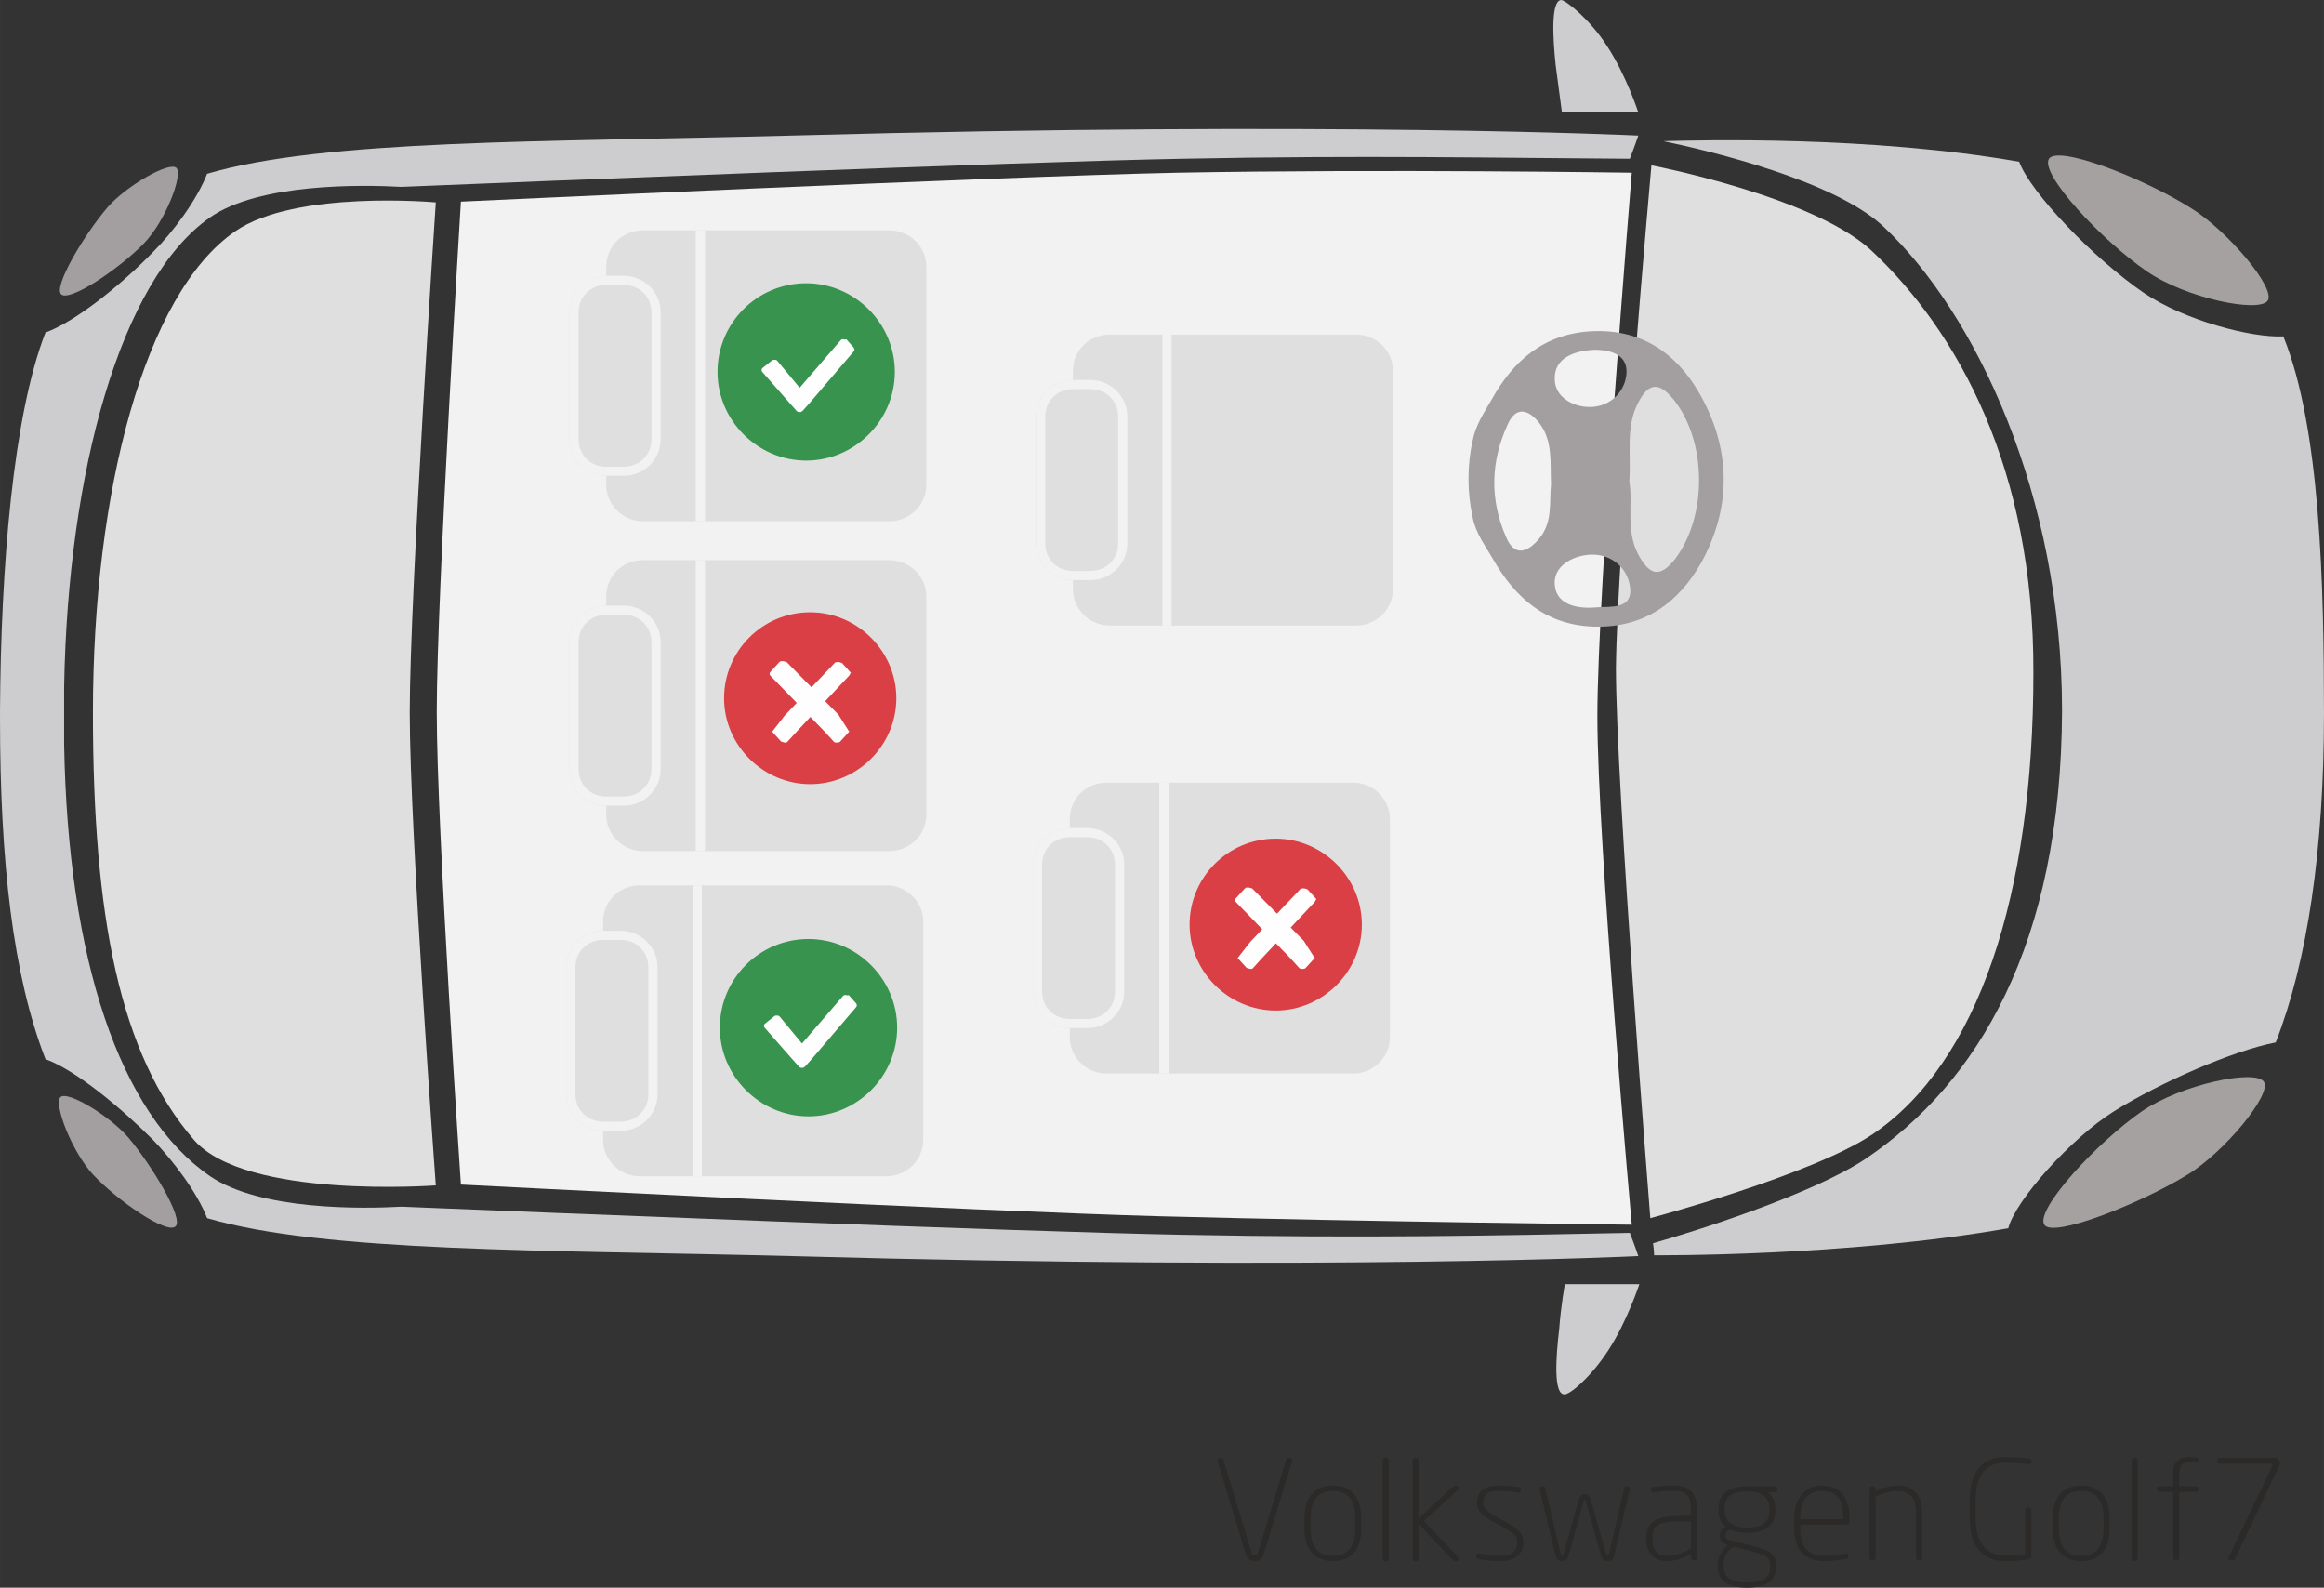 <?xml version="1.0" encoding="UTF-8"?>
<!DOCTYPE svg PUBLIC "-//W3C//DTD SVG 1.1//EN" "http://www.w3.org/Graphics/SVG/1.1/DTD/svg11.dtd">
<!-- Creator: CorelDRAW 2018 (64-Bit) -->
<svg xmlns="http://www.w3.org/2000/svg" xml:space="preserve" width="29.718mm" height="20.299mm" version="1.1" style="shape-rendering:geometricPrecision; text-rendering:geometricPrecision; image-rendering:optimizeQuality; fill-rule:evenodd; clip-rule:evenodd"
viewBox="0 0 2032.78 1388.51"
 xmlns:xlink="http://www.w3.org/1999/xlink">
 <rect x="0" y="0" width="2032.78" height="1388.51" fill="#333333" stroke="none"/>
 <defs>
  <style type="text/css">
   <![CDATA[
    .fil6 {fill:#FEFEFE;fill-rule:nonzero}
    .fil8 {fill:#2B2A29;fill-rule:nonzero}
    .fil3 {fill:#F2F2F3;fill-rule:nonzero}
    .fil7 {fill:#DA3F45;fill-rule:nonzero}
    .fil2 {fill:#E0DFDF;fill-rule:nonzero}
    .fil1 {fill:#CDCCCE;fill-rule:nonzero}
    .fil4 {fill:#A5A1A1;fill-rule:nonzero}
    .fil0 {fill:#A39FA0;fill-rule:nonzero}
    .fil5 {fill:#38934F;fill-rule:nonzero}
   ]]>
  </style>
 </defs>
 <g id="Слой_x0020_1">
  <path class="fil0" d="M53.58 257.44c7.28,6.68 50.36,-21.94 72.32,-44.62 18.72,-19.33 34.12,-59.41 28.52,-65.83 -5.75,-6.46 -43.92,15.49 -60.16,34.1 -20.39,23.63 -47.97,69.91 -40.68,76.35z"/>
  <path class="fil0" d="M153.58 1072.5c-7.26,7.41 -50.36,-21.94 -72.31,-45.34 -18.73,-20.51 -34.13,-61.07 -28.52,-67.51 5.75,-6.44 43.07,16.24 59.43,35.08 21.12,25.05 48.69,71.33 41.4,77.77z"/>
  <path class="fil1" d="M1033.94 1079.9c-142.25,-2.63 -577.95,-20.27 -682.84,-24.59 -34.15,1.93 -123.53,3.35 -167.45,-26.71 -78.88,-54.39 -124.34,-189.21 -127.57,-377.93l0 -25.08 0 -25.05c3.24,-188.48 49.54,-355.97 127.57,-410.38 43.1,-30.07 132.45,-28.65 167.45,-26.74 104.89,-4.3 541.31,-21.94 682.84,-24.57 160.87,-3.21 275.42,-0.7 391.66,0 5.02,-13 7.39,-20.27 7.39,-20.27 0,0 -265.87,-13 -741.31,0 -216.24,5.72 -408,3.21 -510.53,33.4 -8.84,22.65 -29.23,50.34 -47.13,68.24 -26.74,27.68 -67.42,60.86 -94.28,70.63 -28.4,73.02 -39.02,205.66 -39.74,330.69l0 3.35 0 3.35c0,125.75 11.34,224.75 39.74,298.01 26.85,9.77 66.7,43.17 94.28,70.85 17.06,17.66 38.29,45.34 47.13,68.24 102.53,30.05 295.14,27.68 510.53,33.16 475.44,13.13 741.31,0 741.31,0 0,0 -2.37,-7.39 -7.39,-20.27 -116.23,2.39 -230.79,4.78 -391.66,1.67z"/>
  <path class="fil2" d="M381.17 1036.71c0,0 -165.87,12.4 -211.34,-39.62 -65.05,-74.91 -88.56,-195.17 -88.56,-373.88 0,-194.22 45.47,-366.49 124.35,-420.88 52.87,-36.51 175.55,-25.32 175.55,-25.32 0,0 -22.8,342.89 -22.8,446.19 0,103.33 22.8,413.5 22.8,413.5z"/>
  <path class="fil3" d="M1014.37 1063.68c183.78,4.78 412.92,7.41 412.92,7.41 0,0 -30.09,-333.34 -30.09,-444.77 0,-110.23 30.09,-475.27 30.09,-475.27 0,0 -216.95,-3.35 -397.64,0 -156.68,3.3 -626.52,25.29 -626.52,25.29 0,0 -21.12,342.85 -21.12,446.17 0,103.08 21.12,413.47 21.12,413.47 0,0 458.38,23.65 611.25,27.7z"/>
  <path class="fil1" d="M1366.18 98.31l66.82 0c0,0 -10.5,-32.58 -27.68,-58.59 -14.57,-22.65 -35.81,-39.71 -39.86,-39.71 -8.83,0.72 -7.41,31.61 -4.77,56.77 3.11,23.65 5.5,41.53 5.5,41.53z"/>
  <path class="fil1" d="M1368.78 1123.08l65.15 0c0,0 -10.71,32.46 -26.95,57.5 -14.55,22.68 -34.15,39.84 -38.93,38.9 -9.04,-0.73 -7.38,-30.79 -4.27,-56.78 1.66,-21.96 4.99,-39.62 4.99,-39.62z"/>
  <path class="fil2" d="M1444.46 144.59c0,0 140.58,26.96 191.89,73.98 76.37,71.34 142.73,191.58 142.25,369.58 0,194.2 -48.22,341.44 -140.82,403.94 -53.45,35.79 -194.27,73.26 -194.27,73.26 0,0 -30.07,-377.95 -30.07,-481.01 0.94,-103.35 31.03,-439.76 31.03,-439.76z"/>
  <path class="fil1" d="M1632.04 1013.31c-47.01,31.52 -153.71,64.89 -186.17,73.98 0.96,6.44 0.96,10.5 0.96,10.5 0,0 168.27,1.4 309.79,-23.63 6.2,-24.34 55.14,-78.98 92.62,-102.36 40.56,-25.29 104.07,-52.96 141.3,-60.13 27.68,-70.63 42.23,-168.21 42.23,-287.75 0,-112.14 -3.09,-250.04 -35.57,-329.72 -27.65,1.4 -86.39,-13.85 -122.2,-38.2 -43.89,-30.04 -99.03,-87.79 -108.83,-114.52 -129.85,-22.9 -281.14,-18.85 -311.23,-18.03 42.98,8.98 150.35,34.97 192.6,74.81 80.45,75.41 156.1,234.79 156.1,423.29 -0.73,204.7 -73.99,325.92 -171.62,391.75z"/>
  <path class="fil4" d="M1788.14 1071.08c-8.13,-13.13 45.58,-71.6 85.45,-99.25 34.82,-23.65 98.33,-36.75 106.44,-26.04 8.13,10.53 -34.84,62.53 -67.54,82.1 -41.29,25.05 -116.94,55.11 -124.35,43.2z"/>
  <path class="fil4" d="M1792.2 138.86c-8.11,13.13 45.58,70.87 85.44,98.31 34.13,23.63 97.61,36.51 105.74,26.01 8.11,-10.5 -35.08,-61.55 -66.84,-81.12 -41.53,-26.26 -116.23,-55.36 -124.34,-43.2z"/>
  <path class="fil2" d="M970.74 292.61l215.44 0c17.73,0 32.29,14.31 32.29,31.8l0 190.83c0,17.5 -14.56,31.81 -32.29,31.81l-215.44 0c-17.76,0 -32.29,-14.31 -32.29,-31.81l0 -190.83c0,-17.49 13.73,-31.8 32.29,-31.8z"/>
  <path class="fil2" d="M938.45 332.37l15.35 0c17.74,0 32.26,14.31 32.26,31.8l0 111.34c0,17.47 -14.52,31.78 -32.26,31.78l-15.35 0c-17.74,0 -32.26,-14.31 -32.26,-31.81l0 -111.32c0,-17.49 14.53,-31.8 32.26,-31.8z"/>
  <path class="fil3" d="M953.79 507.29l-15.34 0c-17.74,0 -32.26,-14.31 -32.26,-31.78l0 -111.34c0,-17.47 14.53,-31.8 32.26,-31.8l15.34 0c17.76,0 32.26,14.33 32.26,31.8l0 111.34c0.02,17.47 -14.5,31.78 -32.26,31.78zm0 -7.97c13.71,0 24.21,-10.3 24.21,-23.81l0 -111.34c0,-13.51 -10.5,-23.84 -24.21,-23.84l-15.34 0c-13.71,0 -24.18,10.33 -24.18,23.84l0 111.34c0,13.51 10.47,23.84 24.18,23.84l15.34 0 0 -0.03z"/>
  <polygon class="fil3" points="1024.79,547.06 1016.73,547.06 1016.73,292.63 1024.79,292.63 "/>
  <path class="fil2" d="M968.02 684.48l215.44 0c17.74,0 32.29,14.31 32.29,31.81l0 190.82c0,17.5 -14.55,31.83 -32.29,31.83l-215.44 0c-17.76,0 -32.29,-14.34 -32.29,-31.83l0 -190.82c0,-17.5 13.73,-31.81 32.29,-31.81z"/>
  <path class="fil2" d="M935.73 724.23l15.34 0c17.74,0 32.26,14.31 32.26,31.81l0 111.32c0,17.49 -14.53,31.8 -32.26,31.8l-15.34 0c-17.76,0 -32.26,-14.31 -32.26,-31.8l0 -111.32c0,-17.5 14.5,-31.81 32.26,-31.81z"/>
  <path class="fil3" d="M951.08 899.15l-15.35 0c-17.74,0 -32.26,-14.31 -32.26,-31.78l0 -111.34c0,-17.49 14.53,-31.8 32.26,-31.8l15.35 0c17.74,0 32.26,14.31 32.26,31.8l0 111.34c0,17.47 -14.5,31.78 -32.26,31.78zm0 -7.97c13.71,0 24.2,-10.32 24.2,-23.81l0 -111.34c0,-13.51 -10.49,-23.84 -24.2,-23.84l-15.35 0c-13.71,0 -24.2,10.33 -24.2,23.84l0 111.34c0,13.51 10.49,23.81 24.2,23.81l15.35 0z"/>
  <polygon class="fil3" points="1022.07,938.91 1014.01,938.91 1014.01,684.48 1022.07,684.48 "/>
  <path class="fil2" d="M559.82 774.28l215.44 0c17.74,0 32.29,14.31 32.29,31.8l0 190.83c0,17.5 -14.56,31.83 -32.29,31.83l-215.44 0c-17.76,0 -32.29,-14.33 -32.29,-31.83l0 -190.83c0,-17.49 13.73,-31.8 32.29,-31.8z"/>
  <path class="fil2" d="M527.54 814.03l15.34 0c17.74,0 32.26,14.31 32.26,31.81l0 111.31c0,17.5 -14.53,31.81 -32.26,31.81l-15.34 0c-17.76,0 -32.26,-14.31 -32.26,-31.81l0 -111.31c0,-17.5 14.5,-31.81 32.26,-31.81z"/>
  <path class="fil3" d="M542.89 988.95l-15.35 0c-17.74,0 -32.26,-14.31 -32.26,-31.78l0 -111.34c0,-17.5 14.52,-31.81 32.26,-31.81l15.35 0c17.74,0 32.26,14.31 32.26,31.81l0 111.34c0,17.47 -14.5,31.78 -32.26,31.78zm0 -7.96c13.71,0 24.2,-10.33 24.2,-23.82l0 -111.34c0,-13.52 -10.49,-23.84 -24.2,-23.84l-15.35 0c-13.71,0 -24.2,10.32 -24.2,23.84l0 111.34c0,13.52 10.49,23.82 24.2,23.82l15.35 0z"/>
  <polygon class="fil3" points="613.88,1028.73 605.82,1028.73 605.82,774.3 613.88,774.3 "/>
  <path class="fil2" d="M562.55 489.9l215.44 0c17.74,0 32.29,14.31 32.29,31.81l0 190.83c0,17.49 -14.55,31.8 -32.29,31.8l-215.44 0c-17.76,0 -32.29,-14.31 -32.29,-31.8l0 -190.83c0,-17.5 13.73,-31.81 32.29,-31.81z"/>
  <path class="fil2" d="M530.26 529.66l15.35 0c17.74,0 32.26,14.31 32.26,31.8l0 111.34c0,17.47 -14.52,31.78 -32.26,31.78l-15.35 0c-17.74,0 -32.26,-14.31 -32.26,-31.8l0 -111.32c0,-17.49 14.53,-31.8 32.26,-31.8z"/>
  <path class="fil3" d="M545.6 704.58l-15.35 0c-17.74,0 -32.26,-14.31 -32.26,-31.8l0 -111.32c0,-17.49 14.52,-31.8 32.26,-31.8l15.35 0c17.76,0 32.26,14.31 32.26,31.8l0 111.34c0.02,17.47 -14.5,31.78 -32.26,31.78zm0 -7.96c13.71,0 24.2,-10.33 24.2,-23.84l0 -111.32c0,-13.51 -10.49,-23.84 -24.2,-23.84l-15.35 0c-13.7,0 -24.17,10.33 -24.17,23.84l0 111.34c0,13.49 10.47,23.82 24.17,23.82l15.35 0z"/>
  <polygon class="fil3" points="616.61,744.35 608.54,744.35 608.54,489.92 616.61,489.92 "/>
  <path class="fil2" d="M562.55 201.45l215.44 0c17.74,0 32.29,14.3 32.29,31.8l0 190.83c0,17.49 -14.55,31.8 -32.29,31.8l-215.44 0c-17.76,0 -32.29,-14.31 -32.29,-31.8l0 -190.83c0,-17.5 13.73,-31.8 32.29,-31.8z"/>
  <path class="fil2" d="M530.26 241.21l15.35 0c17.74,0 32.26,14.31 32.26,31.8l0 111.34c0,17.47 -14.52,31.78 -32.26,31.78l-15.35 0c-17.74,0 -32.26,-14.31 -32.26,-31.8l0 -111.32c0,-17.49 14.53,-31.8 32.26,-31.8z"/>
  <path class="fil3" d="M545.6 416.12l-15.35 0c-17.74,0 -32.26,-14.31 -32.26,-31.78l0 -111.34c0,-17.5 14.52,-31.81 32.26,-31.81l15.35 0c17.76,0 32.26,14.31 32.26,31.81l0 111.34c0.02,17.47 -14.5,31.78 -32.26,31.78zm0 -7.96c13.71,0 24.2,-10.3 24.2,-23.82l0 -111.34c0,-13.52 -10.49,-23.84 -24.2,-23.84l-15.35 0c-13.7,0 -24.17,10.33 -24.17,23.84l0 111.34c0,13.52 10.47,23.84 24.17,23.84l15.35 0 0 -0.02z"/>
  <polygon class="fil3" points="616.61,455.9 608.54,455.9 608.54,201.47 616.61,201.47 "/>
  <path class="fil0" d="M1465.61 488.33c-14.84,19.35 -23.96,12.89 -32.99,-4.03 -10.76,-21.02 -4.15,-44.43 -7.48,-63 1.66,-25 -3.28,-47.61 7.48,-68.58 9.03,-17.78 18.15,-19.38 31.32,-3.24 28.89,36.31 29.73,100.91 1.67,138.85zm-67.66 42.76c-15.71,1.61 -36.34,-0.77 -37.98,-19.35 -1.66,-16.17 14.86,-25.84 31.37,-26.66 19.79,-0.77 33.81,13.73 34.65,30.69 0.82,16.94 -17.33,14.55 -28.04,15.32zm-3.33 -225.18c10.74,0 28.89,2.41 28.06,20.17 -0.82,16.14 -14.02,29.85 -32.19,29.85 -14.86,0 -30.53,-8.88 -30.53,-24.2 -0.82,-19.38 18.15,-25.03 34.65,-25.82zm-47.87 164.64c-10.71,12.91 -22.27,16.96 -29.71,-1.59 -14.02,-32.31 -13.19,-65.39 1.67,-97.66 7.41,-16.96 18.97,-12.93 28.04,-0.84 11.56,15.34 9.1,33.9 9.89,53.28 -1.61,15.35 1.67,32.31 -9.89,46.81zm138.68 -128.33c-20.63,-34.72 -51.18,-54.9 -94.09,-52.48 -41.29,2.44 -67.68,25.84 -86.67,59.75 -6.59,11.29 -14.02,22.61 -16.51,35.52 -4.95,21.79 -4.95,45.19 0,67.81 2.46,12.91 10.73,24.2 17.35,35.52 19.79,34.67 47.03,58.9 89.96,59.72 42.93,0.82 72.61,-20.99 92.42,-55.69 27.22,-49.25 26.42,-100.91 -2.46,-150.14z"/>
  <path class="fil5" d="M705.15 247.71c42.44,0 77.55,35.08 77.55,77.55 0,42.44 -35.11,77.55 -77.55,77.55 -42.45,0 -77.56,-35.11 -77.56,-77.55 0,-42.47 34.29,-77.55 77.56,-77.55z"/>
  <path class="fil6" d="M737.79 296.69c-0.79,0 -1.61,0 -2.44,0.82l-35.9 41.62 -19.6 -23.65c-0.82,-0.82 -1.64,-0.82 -2.46,-0.82 -0.82,0 -1.63,0 -2.44,0.82l-8.18 6.51c-0.82,0.82 -0.82,2.44 0,3.26l23.67 26.96 6.51 7.33c0.82,0.82 1.67,0.82 2.46,0.82l0.82 0c0.82,0 0.82,-0.82 1.62,-0.82l6.54 -7.33 38.37 -44.91c0.82,-0.82 0.82,-2.46 0,-3.26l-6.52 -7.36c-0.82,0.82 -1.64,0 -2.46,0z"/>
  <path class="fil5" d="M707.19 821.22c42.45,0 77.55,35.11 77.55,77.56 0,42.44 -35.1,77.55 -77.55,77.55 -42.44,0 -77.55,-35.11 -77.55,-77.55 0,-42.45 34.29,-77.56 77.55,-77.56z"/>
  <path class="fil6" d="M739.84 870.19c-0.82,0 -1.61,0 -2.44,0.82l-35.91 41.63 -19.59 -23.67c-0.82,-0.8 -1.64,-0.8 -2.46,-0.8 -0.82,0 -1.64,0 -2.44,0.8l-8.18 6.54c-0.82,0.82 -0.82,2.44 0,3.26l23.67 26.96 6.52 7.33c0.82,0.82 1.66,0.82 2.46,0.82l0.82 0c0.82,0 0.82,-0.82 1.61,-0.82l6.54 -7.33 38.37 -44.91c0.82,-0.82 0.82,-2.46 0,-3.28l-6.51 -7.34c-0.82,0.82 -1.64,0 -2.46,0z"/>
  <path class="fil7" d="M708.68 535.48c41.24,0 75.34,34.02 75.34,75.17 0,41.12 -34.1,75.15 -75.34,75.15 -41.24,0 -75.34,-34.02 -75.34,-75.15 0,-41.14 33.3,-75.17 75.34,-75.17z"/>
  <path class="fil6" d="M742.76 639.92l-7.94 8.69c-0.79,0.79 -1.59,0.79 -3.16,0.79l-0.79 0c-0.77,0 -1.59,-0.79 -1.59,-0.79l-7.91 -8.69 -47.59 -49.06c-0.79,-0.8 -0.79,-2.37 0,-3.16l7.94 -8.71c0.79,-0.77 1.57,-0.77 3.16,-0.77 0.79,0 2.39,0.77 3.16,0.77l45.2 45.87 9.53 15.06c0.8,-0.8 0.8,0 0,0zm0 -49.06l-45.99 49.06 -7.91 8.69c-0.79,0.79 -0.79,0.79 -1.59,0.79l-0.79 0c-0.8,0 -2.39,-0.79 -3.16,-0.79l-7.94 -8.69 11.1 -14.24 43.61 -45.9c0.79,-0.79 1.59,-0.79 3.16,-0.79 1.59,0 2.39,0.79 3.18,0.79l7.91 8.71c-0.77,-0.03 -0.77,1.57 -1.57,2.37z"/>
  <path class="fil7" d="M1115.85 733.46c41.24,0 75.34,34.02 75.34,75.17 0,41.12 -34.1,75.15 -75.34,75.15 -41.24,0 -75.34,-34.02 -75.34,-75.15 0,-41.14 33.3,-75.17 75.34,-75.17z"/>
  <path class="fil6" d="M1149.93 837.89l-7.93 8.69c-0.8,0.79 -1.59,0.79 -3.17,0.79l-0.79 0c-0.77,0 -1.59,-0.79 -1.59,-0.79l-7.91 -8.69 -47.59 -49.06c-0.79,-0.8 -0.79,-2.37 0,-3.16l7.94 -8.71c0.79,-0.79 1.57,-0.79 3.16,-0.79 0.79,0 2.39,0.79 3.16,0.79l45.2 45.87 9.53 15.06c0.8,-0.8 0.8,0 0,0zm0 -49.06l-45.99 49.06 -7.91 8.69c-0.79,0.79 -0.79,0.79 -1.59,0.79l-0.79 0c-0.8,0 -2.39,-0.79 -3.16,-0.79l-7.94 -8.69 11.1 -14.24 43.61 -45.9c0.79,-0.79 1.59,-0.79 3.16,-0.79 1.59,0 2.39,0.79 3.18,0.79l7.91 8.71c-0.77,-0.03 -0.77,1.57 -1.57,2.37z"/>
  <path class="fil8" d="M1130.12 1277.97c0.48,-1.57 -0.38,-3.01 -1.95,-3.01l-1.3 0c-0.86,0 -1.71,0.72 -1.95,1.68l-24.62 81.19c-0.58,1.95 -1.44,2.43 -2.77,2.43 -1.33,0 -2.15,-0.48 -2.77,-2.43l-24.62 -81.19c-0.24,-0.96 -1.06,-1.68 -1.92,-1.68l-1.33 0c-1.57,0 -2.39,1.44 -1.92,3.01l24.73 81.43c1.2,4.1 3.97,5.92 7.83,5.92 3.86,0 6.63,-1.81 7.87,-5.92l24.73 -81.43zm60.58 58.52l0 -8.45c0,-18.23 -8.31,-28.83 -24.83,-28.83 -16.55,0 -24.86,10.6 -24.86,28.83l0 8.45c0,18.23 8.31,28.83 24.86,28.83 16.52,0 24.83,-10.6 24.83,-28.83zm-5.3 0c0,14.84 -5.4,24.15 -19.53,24.15 -14.12,0 -19.56,-9.3 -19.56,-24.15l0 -8.45c0,-14.84 5.44,-24.11 19.56,-24.11 14.12,0 19.53,9.27 19.53,24.11l0 8.45zm29.33 26.54l0 -85.77c0,-1.2 -0.82,-2.29 -2.05,-2.29l-1.2 0c-1.2,0 -2.05,1.09 -2.05,2.29l0 85.77c0,1.2 0.86,2.29 2.05,2.29l1.2 0c1.23,0 2.05,-1.09 2.05,-2.29zm60.45 -1.44l-29.69 -31.36 29.58 -27.05c1.68,-1.44 0.72,-3.97 -1.57,-3.97 -0.99,0 -2.05,0.38 -2.91,1.09l-29.69 27.74 0 -50.79c0,-1.2 -1.09,-2.29 -2.29,-2.29l-0.72 0c-1.2,0 -2.29,1.09 -2.29,2.29l0 85.77c0,1.2 1.09,2.29 2.29,2.29l0.72 0c1.2,0 2.29,-1.09 2.29,-2.29l0 -30.4 29.21 31.26c1.2,1.2 2.15,1.44 3.63,1.44 2.29,0 2.87,-2.15 1.44,-3.73zm57.2 -13.03c0,-7.97 -5.3,-11.94 -15.32,-17.51l-8.11 -4.45c-7.35,-4.1 -11.7,-7.25 -11.7,-12.55 0,-8.58 5.92,-10.12 13.65,-10.12 6.63,0 13.65,0.96 16.76,1.3 1.81,0.24 2.53,0 2.53,-1.92l0 -0.96c0,-1.57 -0.82,-1.81 -2.53,-2.05 -4.1,-0.48 -8.55,-1.09 -17.24,-1.09 -9.54,0 -18.47,3.63 -18.47,14.84 0,8.21 5.54,12.18 14.6,17.13l7.73 4.21c10.12,5.57 12.79,8.21 12.79,13.17 0,9.78 -6.63,12.07 -15.32,12.07 -4.96,0 -11.97,-0.99 -17.75,-1.95 -1.44,-0.24 -2.67,0.24 -2.67,1.71l0 1.3c0,1.33 0.99,1.57 2.67,1.95 4.34,0.82 12.07,1.68 17.51,1.68 11.22,0 20.86,-3.86 20.86,-16.76zm93.15 -45.86c0.48,-1.81 0.1,-2.87 -2.19,-2.87l-0.72 0c-1.33,0 -1.71,0.82 -1.95,1.68l-13.03 56.09c-0.72,3.04 -1.2,3.04 -1.68,3.04 -0.48,0 -0.86,-0.38 -1.57,-2.91l-13.03 -46.58c-0.86,-3.15 -2.91,-4.34 -5.2,-4.34 -2.29,0 -4.34,1.2 -5.16,4.34l-13.03 46.58c-0.72,2.53 -0.96,2.91 -1.57,2.91 -0.72,0 -0.96,-0.14 -1.68,-3.04l-13.03 -56.09c-0.27,-0.86 -0.51,-1.68 -1.95,-1.68l-0.72 0c-2.19,0 -2.53,1.44 -2.19,2.87l13.27 56.12c1.09,4.58 2.57,6.5 6.29,6.5 3.86,0 4.96,-2.39 6.16,-6.87l12.79 -45.83c0.34,-0.99 0.48,-1.09 0.82,-1.09 0.38,0 0.51,0.1 0.86,1.09l12.79 45.83c1.2,4.48 2.29,6.87 6.16,6.87 3.73,0 5.2,-1.92 6.26,-6.5l13.3 -56.12zm58.88 59.47l0 -40.77c0,-13.03 -4.24,-22.2 -20.52,-22.2 -7.97,0 -12.07,0.48 -17.13,1.09 -1.81,0.24 -2.77,0.58 -2.77,2.15l0 0.72c0,1.81 1.57,1.95 2.77,1.81 5.68,-0.58 9.17,-1.06 17.13,-1.06 11.7,0 15.19,4.92 15.19,17.48l0 4.34 -9.27 0c-21.96,0 -29.82,6.16 -29.82,18.57l0 1.57c0,15.08 9.44,19.43 18.47,19.43 7.49,0 14.6,-2.91 20.52,-6.16l0 3.01c0,1.33 1.09,2.43 2.39,2.43l0.62 0c1.33,0 2.43,-1.09 2.43,-2.43zm-5.34 -7.7c-8.07,4.34 -13.85,6.16 -20.62,6.16 -7.25,0 -13.13,-3.52 -13.13,-14.74l0 -1.57c0,-10.26 6.26,-13.85 24.49,-13.85l9.27 0 0 24.01zm75.78 -51.4l0 -1.33c0,-1.2 -1.09,-1.92 -2.29,-1.92l-24.62 0c-20.62,0 -24.83,10.84 -24.83,20.14l0 0.96c0,6.4 2.29,11.08 6.26,14.36 -3.49,1.57 -5.06,4.82 -5.06,7.73 0,3.59 1.92,6.74 6.4,8.07l0.86 0.24c-4,2.39 -9.06,8.93 -9.06,17.37l0 1.09c0,10.98 7.01,18.71 25.58,18.71 19.05,0 25.58,-7.87 25.58,-18.71l0 -0.86c0,-10.36 -6.87,-13.27 -19.32,-16.52l-21.72 -5.68c-2.77,-0.72 -3.49,-2.19 -3.49,-3.73 0,-2.43 1.57,-4.1 4.1,-5.2 4.48,1.81 8.45,2.77 14.71,2.77 18.95,0 25,-8.69 25,-19.67l0 -0.96c0,-8.82 -4.24,-13.03 -6.63,-14.98l6.26 0c1.2,0 2.29,-0.58 2.29,-1.92zm-7.11 17.85c0,8.31 -3.86,15.08 -19.8,15.08 -16.52,0 -19.53,-9.06 -19.53,-15.08l0 -0.96c0,-7.73 2.91,-15.56 19.53,-15.56 15.7,0 19.8,6.87 19.8,15.56l0 0.96zm0.62 48.87c0,8.93 -4.24,14.23 -20.28,14.23 -15.46,0 -20.38,-5.54 -20.38,-14.23l0 -1.09c0,-8.07 3.49,-12.55 8.79,-16.04l16.66 4.34c12.07,3.11 15.22,5.16 15.22,11.94l0 0.86zm69.38 -38.61l0 -3.25c0,-17.13 -7.39,-28.73 -24.01,-28.73 -15.94,0 -24.38,12.18 -24.38,28.83l0 7.97c0,22.81 12.18,29.31 27.16,29.31 5.44,0 12.31,-0.86 18.09,-2.05 1.81,-0.34 2.29,-0.96 2.29,-2.29l0 -0.86c0,-1.54 -1.33,-1.78 -2.53,-1.54 -5.92,1.2 -12.55,2.05 -17.85,2.05 -12.07,0 -21.85,-4.34 -21.85,-24.62l0 -2.53 40.8 0c1.2,0 2.29,-0.96 2.29,-2.29zm-5.34 -2.53l-37.76 0 0 -0.62c0,-14.36 5.68,-24.11 19.08,-24.11 13.61,0 18.67,8.79 18.67,24.01l0 0.72zm68.8 33.65l0 -40.05c0,-16.79 -9.64,-23.05 -21.24,-23.05 -6.26,0 -13.13,1.92 -19.43,4.96l0 -1.95c0,-1.33 -0.86,-2.39 -2.15,-2.39l-0.99 0c-1.3,0 -2.15,1.06 -2.15,2.39l0 60.09c0,1.2 1.09,2.29 2.29,2.29l0.72 0c1.2,0 2.29,-1.09 2.29,-2.29l0 -53.46c6.05,-2.91 12.93,-4.92 19.08,-4.92 9.03,0 16.28,4.58 16.28,18.33l0 40.05c0,1.2 0.96,2.29 2.15,2.29l0.86 0c1.33,0 2.29,-1.09 2.29,-2.29zm95.66 -83.62l0 -1.2c0,-1.44 -0.96,-1.81 -2.05,-1.95 -5.2,-0.58 -10.84,-1.2 -21.72,-1.2 -14.12,0 -30.27,7.87 -30.27,38l0 14.98c0,26.68 13.13,38 30.27,38 10.26,0 15.8,-0.86 21.61,-1.57 1.06,-0.1 2.05,-1.06 2.05,-2.29l0 -40.66c0,-1.3 -0.86,-2.29 -2.05,-2.29l-1.23 0c-1.2,0 -2.05,0.99 -2.05,2.29l0 38.37c-1.92,0.24 -8.07,1.09 -18.33,1.09 -15.32,0 -24.97,-10.12 -24.97,-32.94l0 -14.98c0,-26.3 12.89,-33.04 24.97,-33.04 8.82,0 12.69,0.34 21.24,1.2 1.81,0.24 2.53,-0.24 2.53,-1.81zm68.39 57.8l0 -8.45c0,-18.23 -8.31,-28.83 -24.83,-28.83 -16.55,0 -24.86,10.6 -24.86,28.83l0 8.45c0,18.23 8.31,28.83 24.86,28.83 16.52,0 24.83,-10.6 24.83,-28.83zm-5.3 0c0,14.84 -5.4,24.15 -19.53,24.15 -14.12,0 -19.56,-9.3 -19.56,-24.15l0 -8.45c0,-14.84 5.44,-24.11 19.56,-24.11 14.12,0 19.53,9.27 19.53,24.11l0 8.45zm29.85 26.54l0 -85.77c0,-1.2 -0.82,-2.29 -2.05,-2.29l-1.2 0c-1.2,0 -2.05,1.09 -2.05,2.29l0 85.77c0,1.2 0.86,2.29 2.05,2.29l1.2 0c1.23,0 2.05,-1.09 2.05,-2.29zm53.37 -85.54l0 -0.86c0,-0.96 -0.51,-1.68 -2.33,-1.92 -1.54,-0.24 -2.63,-0.38 -6.26,-0.38 -8.55,0 -13.65,3.86 -13.65,14.23l0 11.25 -11.94 0c-1.33,0 -2.29,0.72 -2.29,1.92l0 1.09c0,1.2 0.96,1.92 2.29,1.92l11.94 0 0 57.56c0,1.2 0.99,2.29 2.29,2.29l0.86 0c1.2,0 2.19,-1.09 2.19,-2.29l0 -57.56 14.33 0c1.33,0 2.29,-0.72 2.29,-1.92l0 -1.09c0,-1.2 -0.96,-1.92 -2.29,-1.92l-14.33 0 0 -11.25c0,-7.22 2.63,-9.51 8.31,-9.51l6.02 0c1.81,0 2.57,-0.48 2.57,-1.57zm71.06 1.68c0,-2.53 -1.95,-4.21 -4.72,-4.21l-47.78 0c-1.33,0 -2.39,1.09 -2.39,2.29l0 0.96c0,1.2 1.06,1.95 2.39,1.95l45.14 0c0.72,0 0.96,0.48 0.96,0.96 0,0.24 0,0.48 -0.14,0.72l-38.1 79.52c-0.24,0.48 -0.38,0.96 -0.38,1.44 0,0.96 0.62,1.81 1.81,1.81l1.81 0c0.72,0 1.92,-0.62 2.15,-1.2l38.61 -81.57c0.48,-0.96 0.62,-1.81 0.62,-2.67z"/>
 </g>
</svg>

